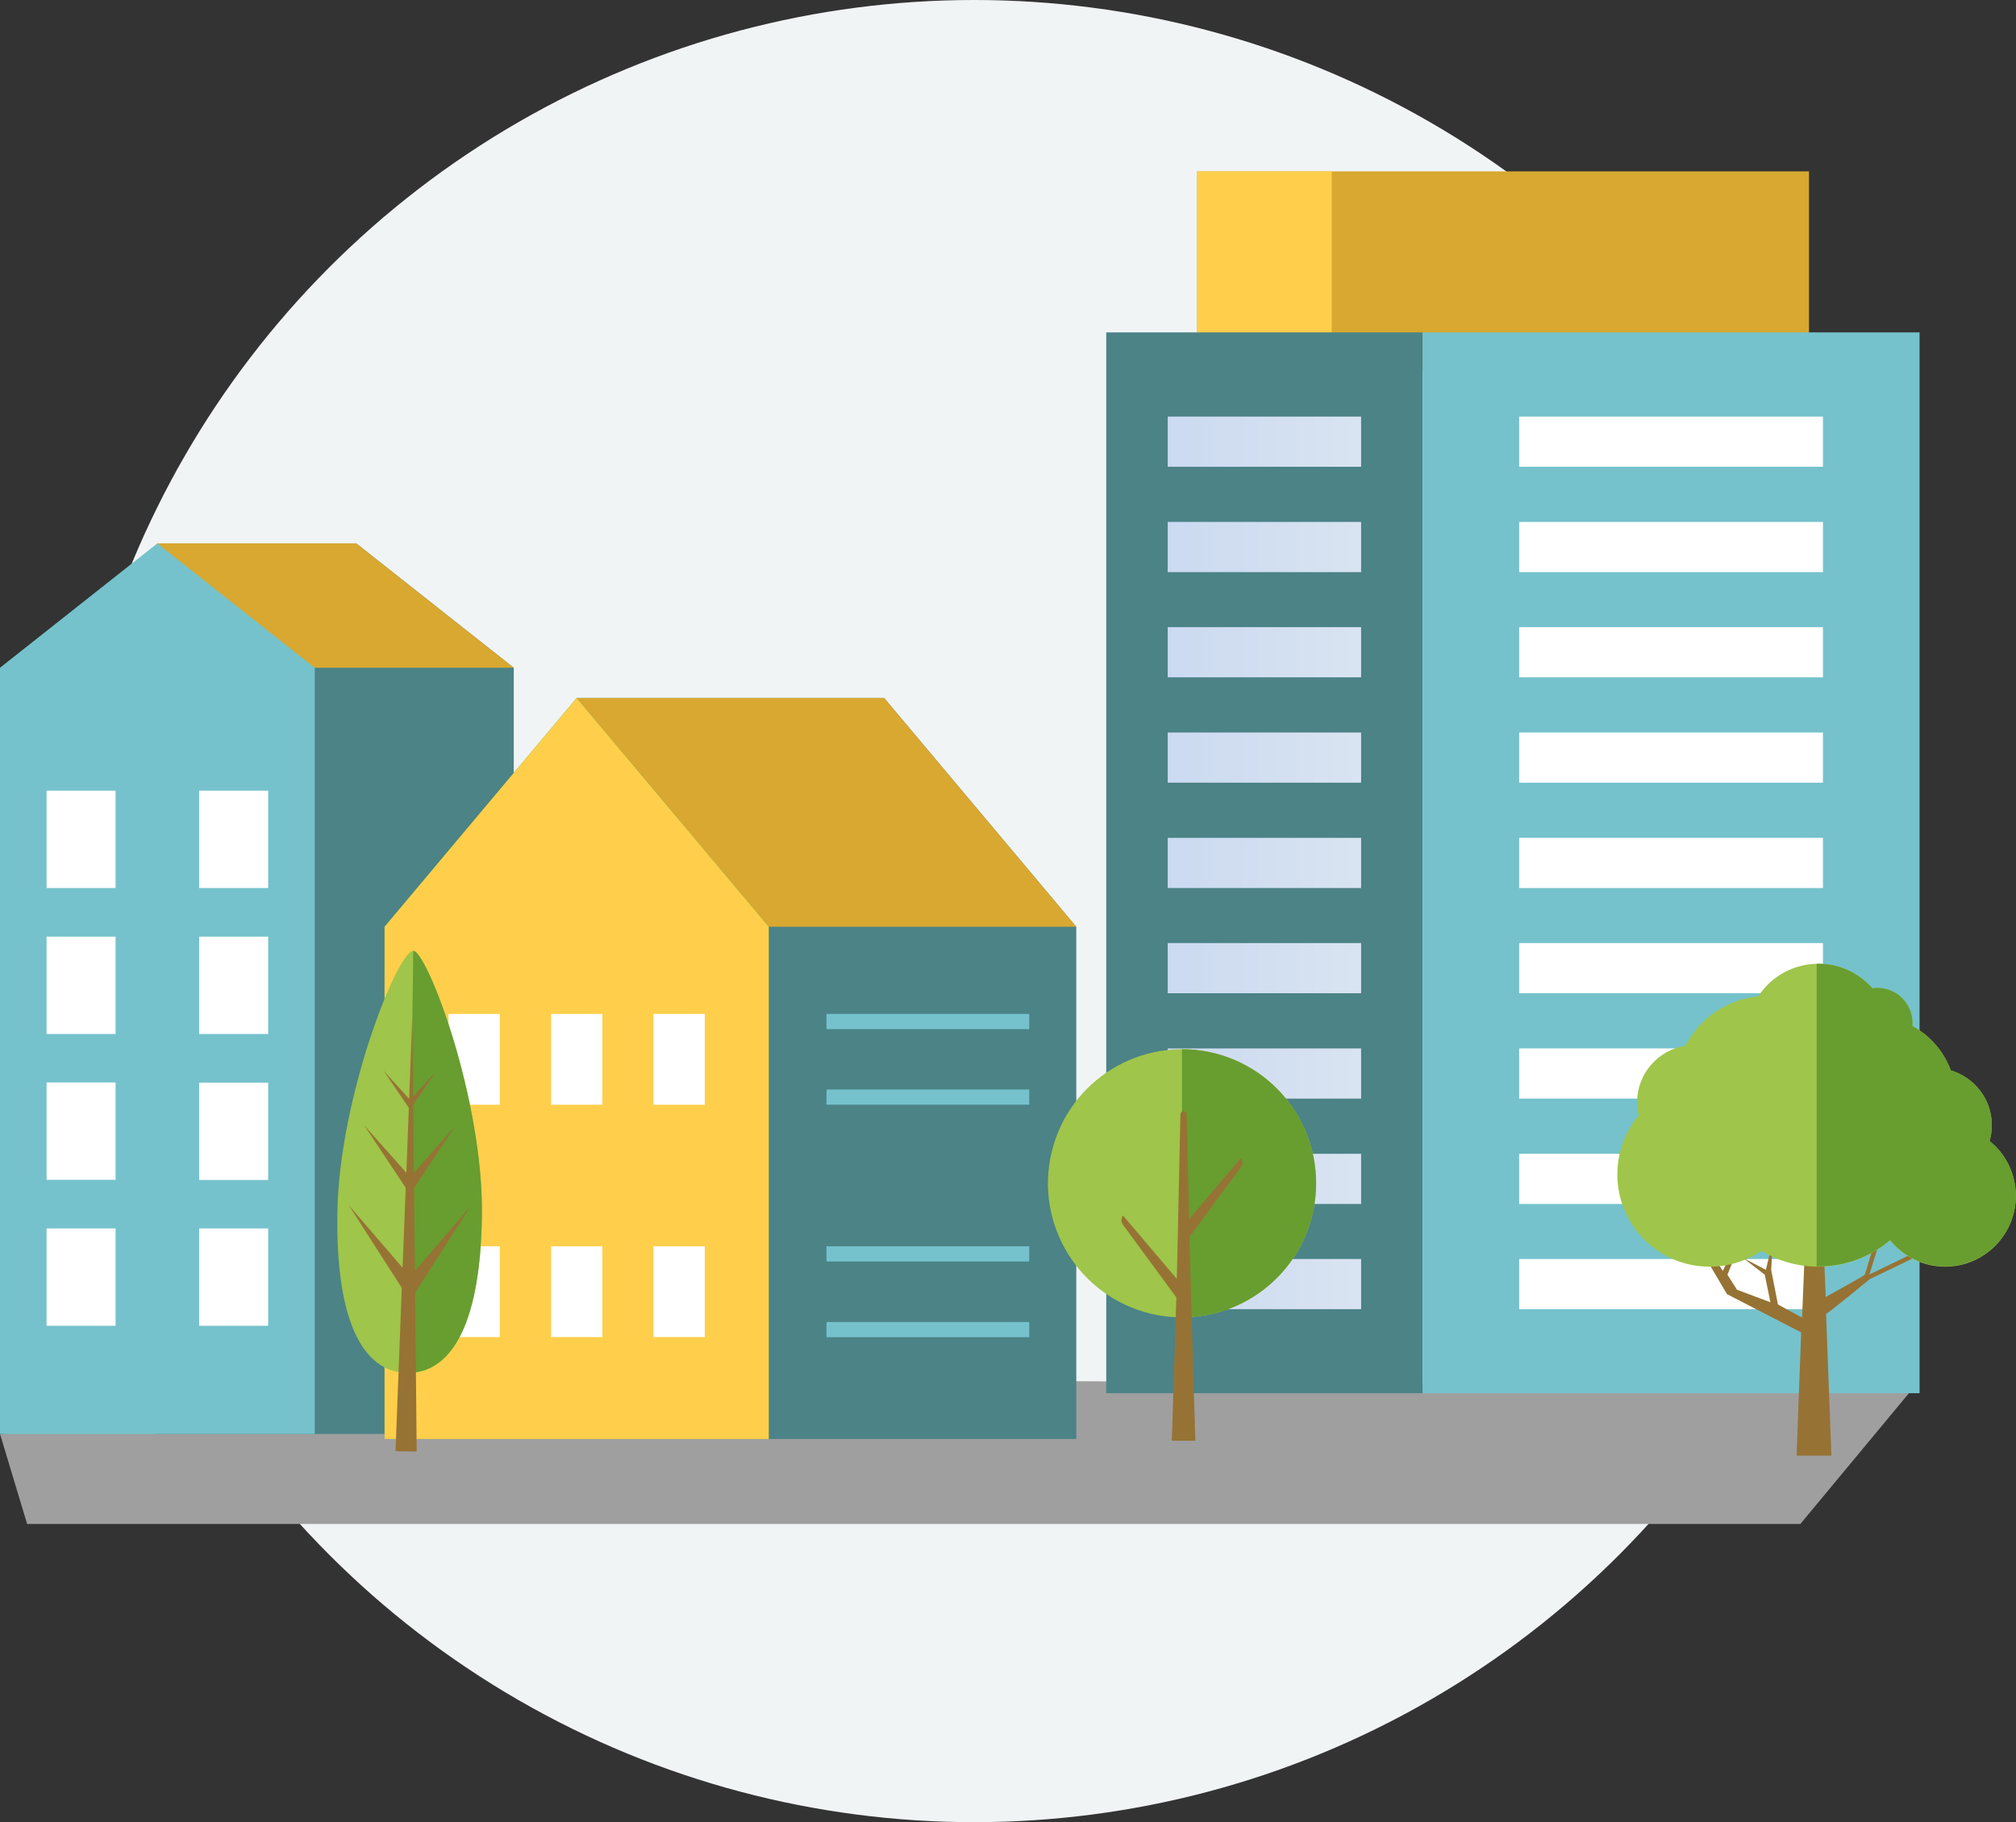 <?xml version="1.0" encoding="UTF-8"?>
<svg xmlns="http://www.w3.org/2000/svg" xmlns:xlink="http://www.w3.org/1999/xlink" id="b" viewBox="0 0 128.55 116.22">
  <rect x="0" y="0" width="128.55" height="116.22" fill="#333333" stroke="none"/>
  <defs>
    <linearGradient id="d" x1="74.46" y1="28.17" x2="86.79" y2="28.17" gradientUnits="userSpaceOnUse">
      <stop offset="0" stop-color="#dae3fe"></stop>
      <stop offset="1" stop-color="#e9effd"></stop>
    </linearGradient>
    <linearGradient id="e" y1="34.88" y2="34.88" xlink:href="#d"></linearGradient>
    <linearGradient id="f" y1="41.6" y2="41.6" xlink:href="#d"></linearGradient>
    <linearGradient id="g" y1="48.32" y2="48.32" xlink:href="#d"></linearGradient>
    <linearGradient id="h" y1="55.03" y2="55.03" xlink:href="#d"></linearGradient>
    <linearGradient id="i" y1="61.75" y2="61.75" xlink:href="#d"></linearGradient>
    <linearGradient id="j" y1="68.47" y2="68.47" xlink:href="#d"></linearGradient>
    <linearGradient id="k" y1="75.18" y2="75.18" xlink:href="#d"></linearGradient>
    <linearGradient id="l" y1="81.9" y2="81.9" xlink:href="#d"></linearGradient>
  </defs>
  <g id="c">
    <circle cx="62.12" cy="58.11" r="58.11" fill="#f1f4f5"></circle>
    <polygon points="1.73 97.2 114.8 97.2 122.12 88.38 55.77 88.03 0 91.46 1.73 97.2" fill="#9f9f9f"></polygon>
    <polygon points="22.72 34.66 10.03 34.66 10.03 91.46 26.36 91.46 31.11 91.46 32.76 91.46 32.76 87.72 32.76 42.59 22.72 34.66" fill="#4b8387"></polygon>
    <polygon points="10.03 34.66 10.03 42.59 32.76 42.59 22.72 34.66 10.03 34.66" fill="#d8a830"></polygon>
    <polygon points="20.07 42.59 10.03 34.66 0 42.59 0 87.72 0 91.46 10.03 91.46 20.07 91.46 20.07 87.72 20.07 42.59" fill="#75c2cc"></polygon>
    <rect x="2.97" y="50.43" width="4.4" height="6.21" fill="#fff"></rect>
    <rect x="2.97" y="59.74" width="4.4" height="6.21" fill="#fff"></rect>
    <rect x="2.97" y="69.04" width="4.4" height="6.21" fill="#fff"></rect>
    <rect x="2.97" y="78.35" width="4.4" height="6.21" fill="#fff"></rect>
    <rect x="12.69" y="50.43" width="4.4" height="6.21" transform="translate(29.79 107.07) rotate(180)" fill="#fff"></rect>
    <rect x="12.69" y="59.74" width="4.4" height="6.21" transform="translate(29.79 125.69) rotate(180)" fill="#fff"></rect>
    <rect x="12.69" y="69.04" width="4.4" height="6.21" transform="translate(29.79 144.3) rotate(180)" fill="#fff"></rect>
    <rect x="12.69" y="78.35" width="4.4" height="6.21" transform="translate(29.79 162.91) rotate(180)" fill="#fff"></rect>
    <rect x="76.33" y="10.93" width="39.02" height="12.68" fill="#d8a830"></rect>
    <rect x="76.33" y="10.93" width="8.59" height="12.68" fill="#ffcf4b"></rect>
    <rect x="70.54" y="21.2" width="20.17" height="67.66" fill="#4b8387"></rect>
    <rect x="74.46" y="26.57" width="12.33" height="3.2" fill="url(#d)" opacity=".9"></rect>
    <rect x="74.46" y="33.29" width="12.33" height="3.2" fill="url(#e)" opacity=".9"></rect>
    <rect x="74.46" y="40" width="12.33" height="3.2" fill="url(#f)" opacity=".9"></rect>
    <rect x="74.46" y="46.72" width="12.33" height="3.2" fill="url(#g)" opacity=".9"></rect>
    <rect x="74.46" y="53.44" width="12.33" height="3.2" fill="url(#h)" opacity=".9"></rect>
    <rect x="74.46" y="60.15" width="12.33" height="3.2" fill="url(#i)" opacity=".9"></rect>
    <rect x="74.46" y="66.87" width="12.33" height="3.2" fill="url(#j)" opacity=".9"></rect>
    <rect x="74.46" y="73.59" width="12.33" height="3.2" fill="url(#k)" opacity=".9"></rect>
    <rect x="74.46" y="80.3" width="12.33" height="3.2" fill="url(#l)" opacity=".9"></rect>
    <rect x="90.71" y="21.2" width="31.69" height="67.66" fill="#75c2cc"></rect>
    <rect x="96.87" y="26.57" width="19.37" height="3.2" fill="#fff"></rect>
    <rect x="96.87" y="33.29" width="19.37" height="3.2" fill="#fff"></rect>
    <rect x="96.87" y="40" width="19.37" height="3.2" fill="#fff"></rect>
    <rect x="96.87" y="46.72" width="19.37" height="3.2" fill="#fff"></rect>
    <rect x="96.87" y="53.44" width="19.37" height="3.2" fill="#fff"></rect>
    <rect x="96.87" y="60.15" width="19.37" height="3.2" fill="#fff"></rect>
    <rect x="96.87" y="66.87" width="19.37" height="3.2" fill="#fff"></rect>
    <rect x="96.87" y="73.59" width="19.37" height="3.2" fill="#fff"></rect>
    <rect x="96.87" y="80.3" width="19.37" height="3.2" fill="#fff"></rect>
    <polygon points="68.63 91.78 49.02 91.78 36.77 91.78 36.77 75.45 36.77 44.52 56.38 44.52 68.63 59.11 68.63 75.45 68.63 91.78" fill="#4b8387"></polygon>
    <polygon points="36.77 44.52 36.77 59.11 68.63 59.11 56.38 44.52 36.77 44.52" fill="#d8a830"></polygon>
    <polygon points="49.02 91.78 36.77 91.78 24.52 91.78 24.52 75.45 24.52 59.11 36.77 44.52 49.02 59.11 49.02 75.45 49.02 91.78" fill="#41a338"></polygon>
    <polygon points="49.02 91.78 36.77 91.78 24.52 91.78 24.52 75.45 24.52 59.11 36.77 44.52 49.02 59.11 49.02 75.45 49.02 91.78" fill="#ffcf4b"></polygon>
    <rect x="28.6" y="64.67" width="3.27" height="5.79" fill="#fff"></rect>
    <rect x="35.14" y="64.67" width="3.27" height="5.79" fill="#fff"></rect>
    <rect x="41.67" y="64.67" width="3.27" height="5.79" fill="#fff"></rect>
    <rect x="52.7" y="64.67" width="12.93" height=".97" fill="#75c2cc"></rect>
    <rect x="52.7" y="69.49" width="12.93" height=".97" fill="#75c2cc"></rect>
    <rect x="28.6" y="79.49" width="3.27" height="5.79" fill="#fff"></rect>
    <rect x="35.14" y="79.49" width="3.27" height="5.79" fill="#fff"></rect>
    <rect x="41.67" y="79.49" width="3.27" height="5.79" fill="#fff"></rect>
    <rect x="52.7" y="79.49" width="12.93" height=".97" fill="#75c2cc"></rect>
    <rect x="52.7" y="84.32" width="12.93" height=".97" fill="#75c2cc"></rect>
    <path d="m30.73,77.53c-.1,7.44-2.2,10.07-4.75,10.04-2.55-.03-4.57-2.73-4.47-10.16.1-7.44,3.85-16.78,4.84-16.76.89.01,4.48,9.45,4.38,16.89Z" fill="#9fc54a"></path>
    <path d="m30.73,77.53c.1-7.44-3.5-16.87-4.38-16.89,0,0-.21,17.94-.33,26.92,2.53,0,4.61-2.64,4.71-10.04Z" fill="#689d30"></path>
    <polygon points="30.01 76.93 26.46 81.06 26.4 75.78 29.02 71.83 26.39 74.8 26.35 70.46 27.79 68.35 26.35 69.94 26.3 65.64 26.3 64.77 26.26 65.64 26.09 70.09 24.46 68.29 26.07 70.66 25.91 74.8 23.23 71.78 25.87 75.76 25.67 80.86 22.24 76.87 25.62 82.14 25.22 92.56 25.87 92.57 25.92 92.57 26.57 92.58 26.47 82.45 30.01 76.93" fill="#967334"></polygon>
    <circle cx="75.37" cy="75.47" r="8.55" transform="translate(-15.48 131.35) rotate(-76.63)" fill="#9fc54a"></circle>
    <path d="m83.92,75.47c0-4.72-3.83-8.55-8.55-8.55v17.1c4.72,0,8.55-3.83,8.55-8.55Z" fill="#689d30"></path>
    <path d="m79.13,73.86l-3.31,3.9-.15-6.69c0-.11-.09-.19-.2-.19s-.2.09-.2.19l-.23,10.5-3.43-4.04c-.13.17-.14.4-.01.58l3.41,4.64-.29,9.14h1.5l-.38-12.98,3.29-4.48c.13-.17.12-.41-.01-.58Z" fill="#967334"></path>
    <path d="m122.68,79.6l-3.48,1.69.88-2.83h-.33s-.8,2.78-.85,2.85c-.05.07-2.48,1.41-2.48,1.41,0,0,0,.03,0,.08l-.26-6.44h-.94l-.31,7.68c-.42-.23-1.54-.84-1.54-.84l-.43-2.2.09-1.8-.43,1.79-1.46-.76,1.39,1.07.36,1.76-2.13-.8-.61-.96,1.08-2.66v-.58l-1.37,3-1.64-2.47h-.43l2.33,3.95,4.73,2.44-.29,7.86h2.22l-.34-9.03c.51-.35,2.79-2.23,2.79-2.23,0,0,3.41-1.62,3.43-1.69.02-.07,0-.27,0-.27Z" fill="#967334"></path>
    <path d="m126.87,72.77c.09-.32.14-.65.14-1,0-1.66-1.11-3.05-2.62-3.5-.44-1.21-1.32-2.22-2.44-2.82,0-.06,0-.13,0-.2,0-1.24-1-2.24-2.24-2.24-.11,0-.21.01-.32.02-.84-.95-2.07-1.56-3.44-1.56-1.61,0-3.02.83-3.84,2.08-2.03.2-3.75,1.42-4.64,3.15-1.74.27-3.08,1.78-3.08,3.6,0,.29.04.57.1.84-.85,1.02-1.36,2.33-1.36,3.77,0,3.25,2.63,5.88,5.88,5.88,1.22,0,2.36-.37,3.3-1.01,1.06.64,2.31,1.01,3.64,1.01,1.74,0,3.34-.63,4.57-1.68.83,1.02,2.09,1.68,3.51,1.68,2.49,0,4.51-2.02,4.51-4.51,0-1.42-.66-2.69-1.69-3.51Z" fill="#9fc54a"></path>
    <path d="m126.87,72.77c.09-.32.14-.65.14-1,0-1.66-1.11-3.05-2.62-3.5-.44-1.21-1.32-2.22-2.44-2.82,0-.06,0-.13,0-.2,0-1.24-1-2.24-2.24-2.24-.11,0-.21.01-.32.02-.84-.95-2.07-1.56-3.44-1.56-.04,0-.08,0-.11,0v19.3s.08,0,.11,0c1.74,0,3.34-.63,4.57-1.68.83,1.02,2.09,1.68,3.51,1.68,2.49,0,4.51-2.02,4.51-4.51,0-1.42-.66-2.69-1.69-3.51Z" fill="#689d30"></path>
  </g>
</svg>
